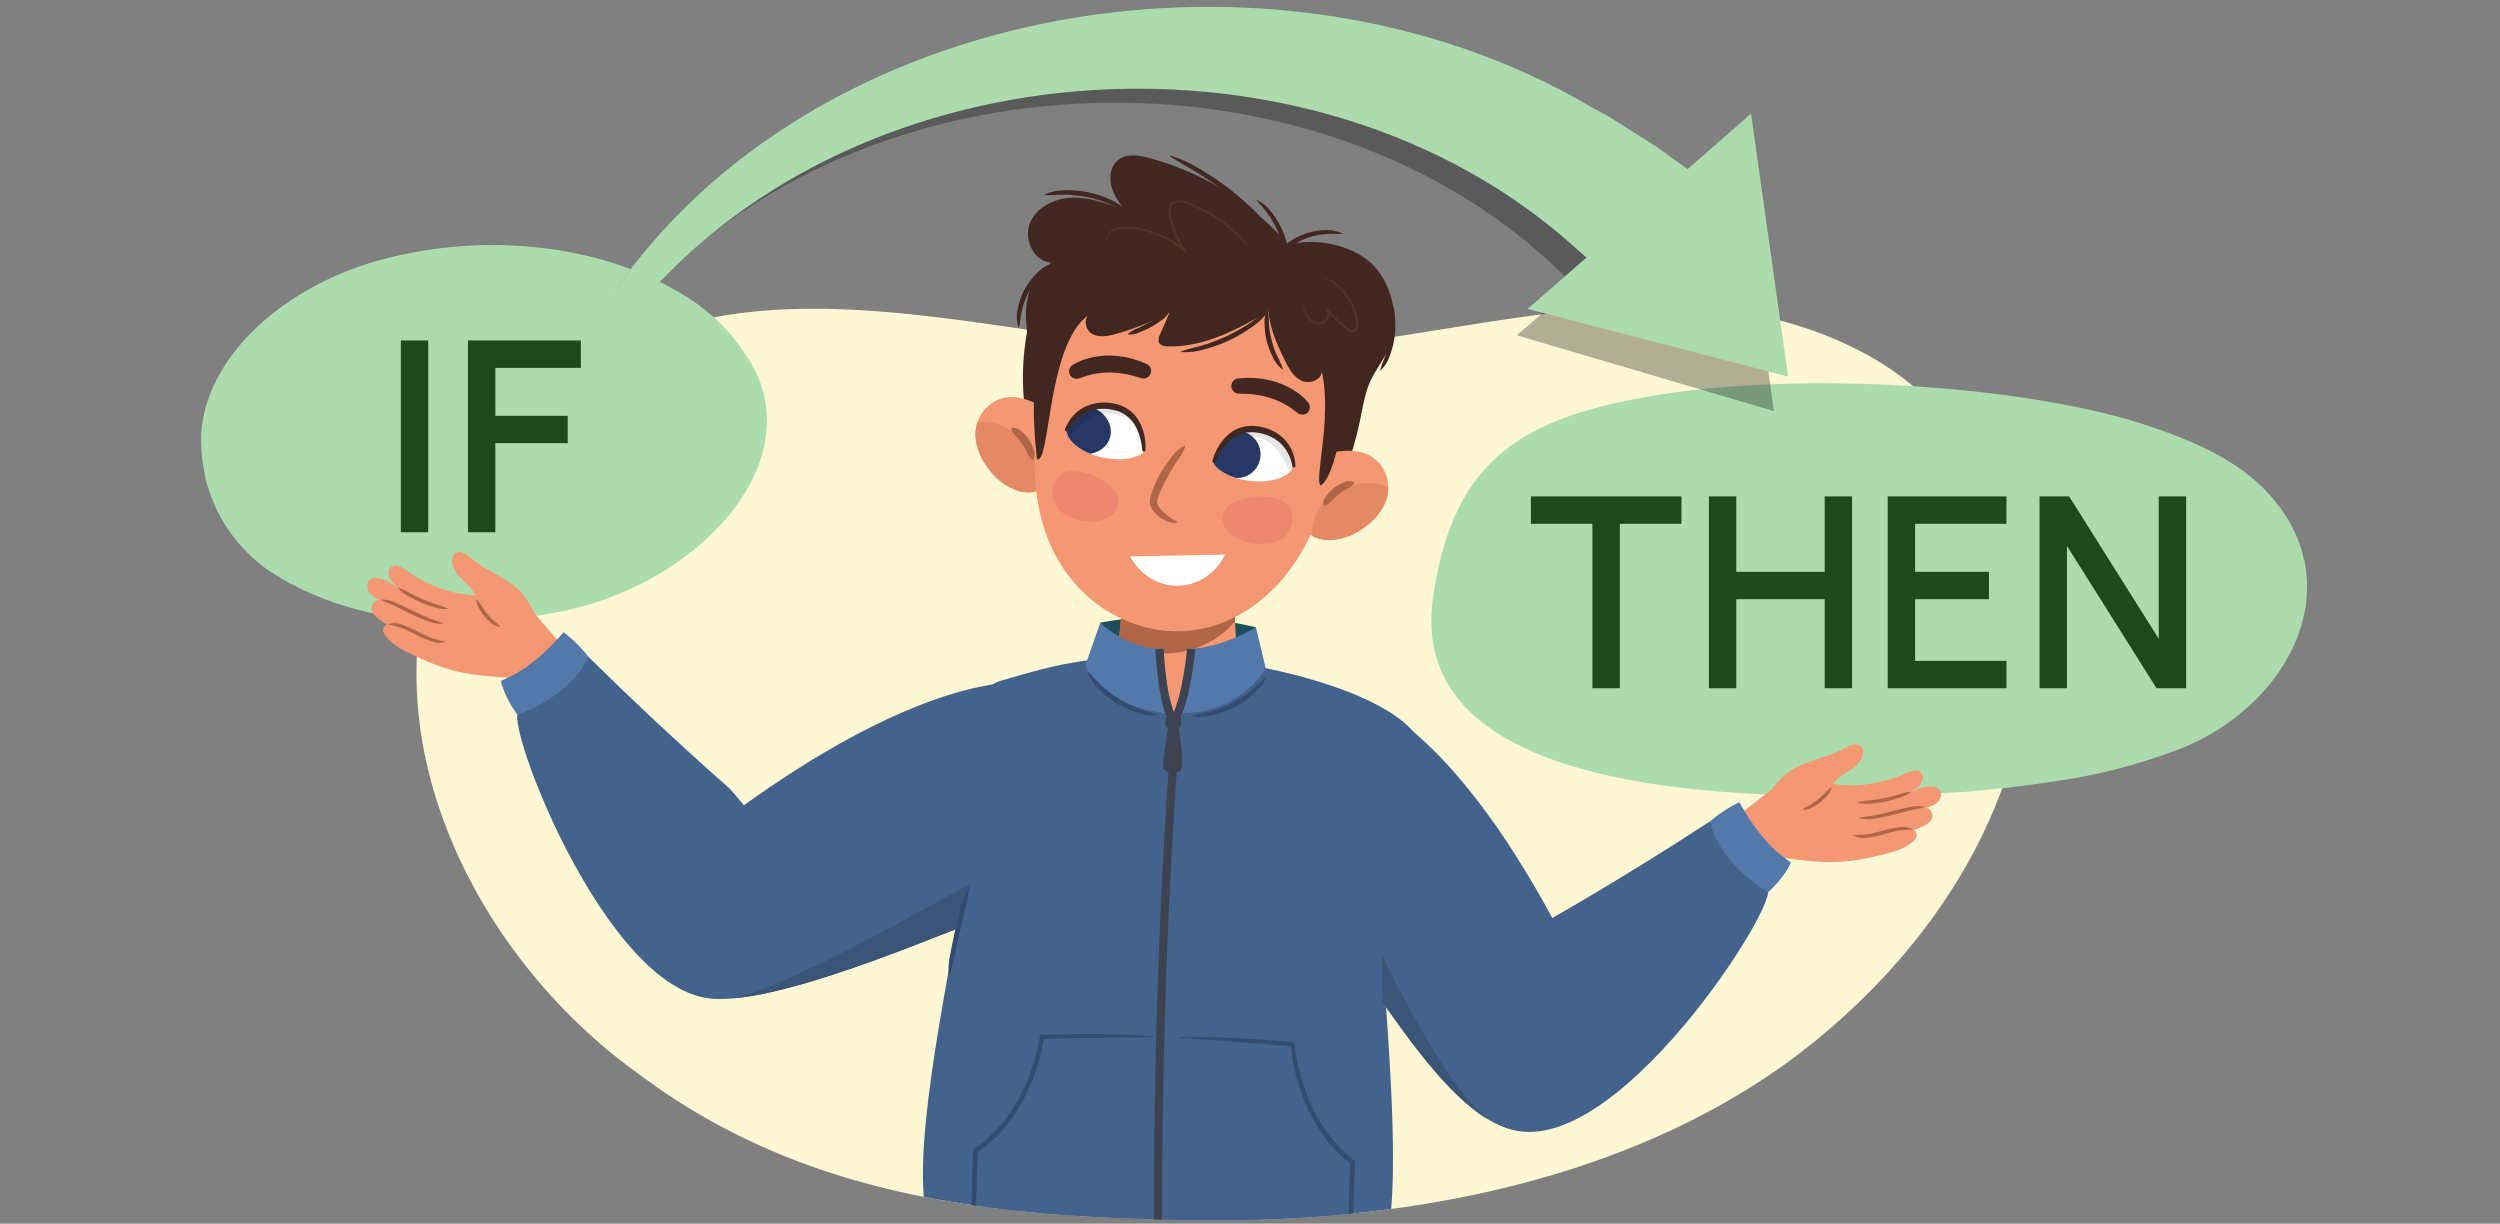 <svg xmlns="http://www.w3.org/2000/svg" xmlns:xlink="http://www.w3.org/1999/xlink" width="760" height="372" viewBox="0 0 760 372"><rect x="0" y="0" width="760" height="372" fill="#808080" stroke="none"/><defs><style>.cls-1,.cls-23{fill:none;}.cls-2{fill:#f49873;}.cls-3{fill:#44638c;}.cls-4{fill:#fff;}.cls-5{fill:#fdf7d4;}.cls-6{fill:#acdcad;}.cls-7{fill:#1e491e;}.cls-8{clip-path:url(#clip-path);}.cls-9{fill:#5379ab;}.cls-10{fill:#b06546;}.cls-11{fill:#1e4e59;}.cls-12{fill:#422720;}.cls-13{clip-path:url(#clip-path-2);}.cls-14{fill:#e38964;}.cls-15{clip-path:url(#clip-path-3);}.cls-16{clip-path:url(#clip-path-4);}.cls-17{clip-path:url(#clip-path-5);}.cls-18{fill:#273766;}.cls-19{opacity:0.1;}.cls-20{clip-path:url(#clip-path-6);}.cls-21{fill:#ed876f;}.cls-22{clip-path:url(#clip-path-7);}.cls-23{stroke:#3c424f;stroke-miterlimit:10;stroke-width:2.501px;}.cls-24{fill:#3c424f;}.cls-25{fill:#314c70;}.cls-26{clip-path:url(#clip-path-8);}.cls-27{fill:#3a5578;}.cls-28{fill:#543229;}.cls-29{clip-path:url(#clip-path-9);}.cls-30{opacity:0.3;}</style><clipPath id="clip-path"><path class="cls-1" d="M612.952,170.437c-3.389-14.972-9.161-27.42-16.746-37.646A90.186,90.186,0,0,0,568.593,108.4C513.255,77.541,431.242,25.412,373.7,29.5c-76.388,6.133-193.144,20.753-258.574,81.371a121.8,121.8,0,0,0-17.9,23.2c-37.7,63.373,43.016,154.033,97.14,192.551a193.042,193.042,0,0,0,24.623,15.707c41.827,22.423,87.27,27.036,131.585,28.351,9.52.324,19.218.432,29.076.195,44.355-1.066,91.963-9.115,133.554-29.771a214.949,214.949,0,0,0,29.918-17.946c39.577-28.921,71.323-72.873,73.849-123.959A134.152,134.152,0,0,0,612.952,170.437Z"/></clipPath><clipPath id="clip-path-2"><path class="cls-2" d="M324.038,133.548c-.513-5.788-5.747-9.773-10.95-11.672a15.5,15.5,0,0,0-6.8-1.139,11.257,11.257,0,0,0-9.4,8.486c-1.219,5.059,1.08,10.35,4.352,14.189a17.843,17.843,0,0,0,8.23,5.784,10.619,10.619,0,0,0,9.638-1.654"/></clipPath><clipPath id="clip-path-3"><path class="cls-3" d="M430.108,223.022c-9.731-12.793-46.869-22.467-72.2-23.217s-35.121,1.635-53.883,7.22c-12.218,3.637-23.985,41.016-12.267,68.748-5.487,33.014-17.561,88.1-7,101.081S410.646,392.883,418.9,383.04s3.27-65.625,1.008-96.287C436.619,262.725,435.7,230.373,430.108,223.022Z"/></clipPath><clipPath id="clip-path-4"><path class="cls-2" d="M374.392,170.6l1.721,30.31c-.273,9.238-33.538,14.527-36.45-.721l2.226-23.87Z"/></clipPath><clipPath id="clip-path-5"><path class="cls-4" d="M368.814,140.259c.292-2.4,4.7-10.389,12.159-9.9,8.208.542,12.566,5.7,12.112,11.343-.207,2.576-5.8,5.408-13.177,4.5C372.7,145.313,368.645,141.654,368.814,140.259Z"/></clipPath><clipPath id="clip-path-6"><path class="cls-4" d="M347.941,136.946c.466-2.373-1.256-11.335-8.5-13.176-7.972-2.026-13.714,1.53-15.029,7.036-.6,2.513,3.838,6.937,11.137,8.357C342.683,140.549,347.67,138.325,347.941,136.946Z"/></clipPath><clipPath id="clip-path-7"><path class="cls-2" d="M394.841,144.785c2.279-5.345,8.491-7.513,14.025-7.708a15.507,15.507,0,0,1,6.814,1.021,11.258,11.258,0,0,1,6.308,10.979c-.408,5.188-4.231,9.507-8.532,12.144a17.832,17.832,0,0,1-9.617,2.951,10.616,10.616,0,0,1-8.651-4.556"/></clipPath><clipPath id="clip-path-8"><path class="cls-3" d="M311.442,207.15c-47.417.948-111.688,58.5-111.688,58.5s-1.432,30.935,12.35,36.876c16.833,7.257,81.354-22.111,82.706-21.452S347.247,206.434,311.442,207.15Z"/></clipPath><clipPath id="clip-path-9"><path class="cls-3" d="M416.663,213.428c41.78,22.441,72.783,102.952,72.783,102.952s-12.816,28.192-27.791,27.2c-18.29-1.208-40.381-39.132-41.885-39.162S385.114,196.481,416.663,213.428Z"/></clipPath></defs><g id="Guides_Delete_Me_" data-name="Guides (Delete Me)"><path class="cls-5" d="M612.952,170.437c-3.389-14.972-9.161-27.42-16.746-37.646A90.186,90.186,0,0,0,568.593,108.4c-55.338-30.857-118.829-6.326-176.369-2.237-76.388,6.132-166.665-41.908-232.095,18.71a121.8,121.8,0,0,0-17.9,23.2c-37.7,63.373-1.984,140.033,52.14,178.551a193.042,193.042,0,0,0,24.623,15.707c41.827,22.423,87.27,27.036,131.585,28.351,9.52.324,19.218.432,29.076.195,44.355-1.066,91.963-9.115,133.554-29.771a214.949,214.949,0,0,0,29.918-17.946c39.577-28.921,71.323-72.873,73.849-123.959A134.152,134.152,0,0,0,612.952,170.437Z"/><path class="cls-6" d="M227.061,108.426c20.618,30.761-14.142,69.627-57.81,77.721-31.98,6.029-63.818,3.222-88.195-13.111-14.395-10.671-20.23-25.624-19.9-40.912,1.394-24.411,26.3-45.8,55.472-53.35,31.936-8.412,67.5-4.376,92.653,11.838A57.271,57.271,0,0,1,227.061,108.426Z"/><path class="cls-6" d="M692.647,153.673c20.59,27.123,2.061,61.047-29.481,73.814a174.02,174.02,0,0,1-36.267,9.7c-9.782,1.532-19.656,2.726-29.535,3.554-57.658,3.179-170.807,4.74-161.711-59.058,5.739-40.256,25.257-53.534,62.3-60.565,47.925-9.1,118.262-3.8,154.072,7.992,13.844,4.56,27.783,10.349,37.334,20.656Q691.146,151.694,692.647,153.673Z"/><path class="cls-7" d="M121.85,103.493h8.33V161.8h-8.33Z"/><path class="cls-7" d="M142.261,103.493h34.321v8.33H150.591V126.4h21.992v8.33H150.591V161.8h-8.33Z"/><path class="cls-7" d="M511.166,159.244H492.423v49.981h-8.33V159.244h-18.7v-8.331h45.775Z"/><path class="cls-7" d="M563.027,150.913v58.312H554.7V182.152H527.832v27.073H519.5V150.913h8.33v22.909H554.7V150.913Z"/><path class="cls-7" d="M573.862,150.913h36.112v8.331H582.193v14.578h22.45v8.33h-22.45V200.9h27.781v8.33H573.862Z"/><path class="cls-7" d="M620.017,150.913h9l27.24,43.276V150.913h8.331v58.312h-9l-27.24-43.275v43.275h-8.33Z"/><g class="cls-8"><path class="cls-9" d="M284.944,370.605l-.449,12.143s11.961,11.076,66.62,12.694,65.959-6.346,65.959-6.346l.689-12.888Z"/><path class="cls-2" d="M189.435,217.831l-26.926-31.363a25.313,25.313,0,0,0-4.306-6.6c-3.994-4.245-10.138-5.925-15.49-10.623-1.448-1.272-4.067-2.288-5.011-.145-1.2,2.735,1.492,5.878,3.07,7.322a15.791,15.791,0,0,1,3.851,4.68c-2.336-.482-8.295-.086-18.2-5.758-1.613-.924-3.459-2.757-5.8-3.4a2.154,2.154,0,0,0-2.467,1.689c-.414,3.036,3.406,5.439,3.406,5.439s-2.5-1.576-3.029-1.935a8.862,8.862,0,0,0-4.471-1.464,2.346,2.346,0,0,0-2.363,2.283c-.232,2.048,1.561,3.367,3.174,4.247.166.09.337.169.5.253a2.444,2.444,0,0,0-1.994,3.82c.842,1.437,2.534,2.479,3.894,3.377.123.081.252.149.376.226a1.785,1.785,0,0,0-.92,2.625c1.934,3.461,6.124,5.3,9.542,6.925,8.892,4.228,14.552,5.574,24.339,6.325,1.244.1,2.488.151,3.735.2.955.035,11.7,20.22,12.5,20.829.883.675,11.22,2.17,11.22,2.17Z"/><path class="cls-10" d="M115.843,182.234a11.085,11.085,0,0,1,4.987,1.255c1.576.663,3.1,1.419,4.621,2.143,1.515.744,3.031,1.47,4.572,2.112s3.11,1.1,4.716,1.723l-.015.137a10.954,10.954,0,0,1-5.065-.923c-1.617-.583-3.165-1.305-4.7-2.031l-4.544-2.235c-1.526-.728-3.048-1.282-4.6-2.045Z"/><path class="cls-10" d="M121.048,178.612a21.328,21.328,0,0,1,3.723,1.783c1.213.619,2.44,1.208,3.7,1.729,1.247.542,2.522,1.019,3.81,1.461a23.089,23.089,0,0,1,3.871,1.434l-.027.135a11.068,11.068,0,0,1-4.141-.609,32.307,32.307,0,0,1-7.7-3.26,10.662,10.662,0,0,1-3.313-2.559Z"/><path class="cls-10" d="M144.926,182.2a11.388,11.388,0,0,1,1.609,2.265,23.909,23.909,0,0,0,1.63,2.177,19.076,19.076,0,0,0,1.855,1.966,25.959,25.959,0,0,1,2.065,1.8l-.051.128a4.205,4.205,0,0,1-2.66-1.16,14.18,14.18,0,0,1-2.077-2.013,16.058,16.058,0,0,1-1.629-2.372,4.769,4.769,0,0,1-.871-2.747Z"/><path class="cls-11" d="M334.477,189.29a105.634,105.634,0,0,1,23.311-1.723,119.132,119.132,0,0,1,24.01,3.124s-7.978,9.585-23.888,9.114S334.477,189.29,334.477,189.29Z"/><path class="cls-12" d="M313.853,135.565A76.646,76.646,0,0,1,319.4,79.8c-5.334-.444-8.352-7.372-6.173-12.26s7.872-7.433,13.224-7.472,10.485,1.948,15.467,3.9c-1.7-2.343-3.431-4.765-4.112-7.576s-.06-6.142,2.257-7.874c2.507-1.875,6.018-1.339,9.048-.549A85.283,85.283,0,0,1,391.692,74.41c8.809-2.352,21.067.319,26.828,7.385a24.4,24.4,0,0,1,2.845,25.718c-1.518,3.034-3.676,5.732-4.99,8.86-1.515,3.6-2.114,7.52-2.914,11.348-3.673,17.577-8.984,24.391-12.652,25.749"/><path class="cls-2" d="M324.038,133.548c-.513-5.788-5.747-9.773-10.95-11.672a15.5,15.5,0,0,0-6.8-1.139,11.257,11.257,0,0,0-9.4,8.486c-1.219,5.059,1.08,10.35,4.352,14.189a17.843,17.843,0,0,0,8.23,5.784,10.619,10.619,0,0,0,9.638-1.654"/><g class="cls-13"><path class="cls-14" d="M297.105,128.406c9.137-1.167,18.568,6.628,18.385,16.637a9.355,9.355,0,0,1-1.233,4.6,7.084,7.084,0,0,1-5.708,5.34c-3.643.456-6.677-2.331-7.184-6.014a9.138,9.138,0,0,0-6.343-7.438C288.751,139.231,291.024,129.183,297.105,128.406Z"/></g><path class="cls-10" d="M313.869,139.723c-1.17-.742-1.278-1.609-1.734-2.431a24.486,24.486,0,0,0-1.414-2.336,22.433,22.433,0,0,0-1.649-2.168,5.32,5.32,0,0,1-1.664-2.463l0-.007a.2.2,0,0,1,.144-.245l.012,0a3.453,3.453,0,0,1,3.018,1.152,11.292,11.292,0,0,1,3.577,5.219c.311,1,.788,2.029,0,3.225a.209.209,0,0,1-.286.061Z"/><path class="cls-3" d="M430.108,223.022c-9.731-12.793-46.869-22.467-72.2-23.217s-35.121,1.635-53.883,7.22c-12.218,3.637-23.985,41.016-12.267,68.748-5.487,33.014-17.561,88.1-7,101.081S410.646,392.883,418.9,383.04s3.27-65.625,1.008-96.287C436.619,262.725,435.7,230.373,430.108,223.022Z"/><g class="cls-15"><path class="cls-2" d="M334.7,199.839s5.688,16.544,22.216,17.033,23.993-17.461,23.993-17.461Z"/></g><path class="cls-2" d="M374.392,170.6l1.721,30.31c-.273,9.238-33.538,14.527-36.45-.721l2.226-23.87Z"/><g class="cls-16"><path class="cls-10" d="M378.585,168.091a5.981,5.981,0,0,0-4.076-.547,4.076,4.076,0,0,0-2.712.27q-7.739,3.578-15.709,6.664a4.537,4.537,0,0,0-2.476-.659c-.527,0-1.051.018-1.577.031-.961-.858-33.031,8.5-27.856,8.259,12.221,18.395,41.319,24.8,55.2,1.407C382.006,179.087,381.958,168.467,378.585,168.091Z"/></g><path class="cls-2" d="M404.825,142.173c-6.8,37.028-31.408,52.7-52.775,49.305s-41.864-23.853-36.7-61.832c4.707-34.607,15.8-61.943,53.219-55.989C403.518,79.218,411.453,106.087,404.825,142.173Z"/><path class="cls-10" d="M360.325,135.69c-.839,2.541-2.479,4.286-3.717,6.4a58.68,58.68,0,0,0-3.424,6.363,22.071,22.071,0,0,0-1.213,3.271,4.2,4.2,0,0,0-.187,1.336,3.554,3.554,0,0,0,.653,1.21,16.8,16.8,0,0,0,2.419,2.4,8.973,8.973,0,0,0,2.958,1.811l.027.3a3.574,3.574,0,0,1-2.041.028,7.809,7.809,0,0,1-1.877-.711,10.275,10.275,0,0,1-3.113-2.52,5.489,5.489,0,0,1-1.14-2.013,5.63,5.63,0,0,1,.068-2.343,19.552,19.552,0,0,1,1.237-3.735,29.631,29.631,0,0,1,1.723-3.419,35.318,35.318,0,0,1,2.046-3.207c1.5-2.022,2.883-4.218,5.359-5.361Z"/><path class="cls-4" d="M343.464,169.15c7.571,12.942,23.307,11,28.974-.563Z"/><path class="cls-12" d="M376.413,115.062c.938-.077,1.879-.164,2.826-.187.95.024,1.9-.008,2.853.111l1.428.139,1.417.262a27.843,27.843,0,0,1,2.8.7,24.868,24.868,0,0,1,5.3,2.377,24.092,24.092,0,0,1,2.4,1.68c.382.317.753.634,1.115.988a12.419,12.419,0,0,1,1.114,1.183,2.275,2.275,0,0,1-2.975,3.376l-.5-.327c-.056-.036-.221-.186-.353-.288s-.28-.231-.431-.345c-.287-.234-.617-.445-.924-.67a19.285,19.285,0,0,0-1.988-1.21,24.333,24.333,0,0,0-4.305-1.859,26.488,26.488,0,0,0-4.63-1.023c-.784-.152-1.592-.139-2.391-.227-.8-.054-1.615-.023-2.428-.064l-.246-.012a2.307,2.307,0,0,1-.073-4.6Z"/><path class="cls-4" d="M368.814,140.259c.292-2.4,4.7-10.389,12.159-9.9,8.208.542,12.566,5.7,12.112,11.343-.207,2.576-5.8,5.408-13.177,4.5C372.7,145.313,368.645,141.654,368.814,140.259Z"/><g class="cls-17"><path class="cls-18" d="M383.2,137.841a7.164,7.164,0,0,1-6.85,7.466c-3.954.17-7.814-2.962-7.984-6.915s3.414-7.23,7.368-7.4A7.165,7.165,0,0,1,383.2,137.841Z"/><path class="cls-19" d="M394.808,140.029a27.88,27.88,0,0,0-2.177-3.074c-.033-.049-.061-.1-.095-.149A19.212,19.212,0,0,0,387,131.467a18.517,18.517,0,0,0-13.332-1.629c-.7.22-.369,1.218.293,1.193a.208.208,0,0,0,.025,0c-.042.03-.085.054-.126.085-.588.436-5.254,4.793-4.607,4.6,1.894-.568,5.705-4.686,13.419-2.674s9.719,13.047,10.483,12.847c.49-.129,2.36-.619,2.595-1.106a1.613,1.613,0,0,0,.515-1.148A6.946,6.946,0,0,0,394.808,140.029Z"/></g><path class="cls-12" d="M368.6,140.082a16.119,16.119,0,0,1,4.565-7.76,10.776,10.776,0,0,1,4.063-2.363,11.37,11.37,0,0,1,4.7-.394,13.813,13.813,0,0,1,8.323,3.773,12.381,12.381,0,0,1,2.581,3.839,12.884,12.884,0,0,1,.976,4.441.481.481,0,0,1-.956.093,12.429,12.429,0,0,0-3.78-7.137,13.054,13.054,0,0,0-7.372-3.084,9.548,9.548,0,0,0-7.417,2.134,13.78,13.78,0,0,0-2.751,3.05,19.336,19.336,0,0,0-2.013,3.682l-.015.037a.48.48,0,0,1-.905-.311Z"/><path class="cls-12" d="M346.785,114.925c-.786-.213-1.548-.493-2.328-.691-.787-.164-1.552-.426-2.345-.525a26.6,26.6,0,0,0-4.719-.461,24.351,24.351,0,0,0-4.669.436,19.123,19.123,0,0,0-2.265.534c-.361.119-.74.217-1.086.351-.179.062-.353.126-.517.195s-.36.148-.424.165l-.579.153a2.275,2.275,0,0,1-1.786-4.13,12.5,12.5,0,0,1,1.425-.781c.454-.224.906-.41,1.366-.593a24.215,24.215,0,0,1,2.8-.855,24.859,24.859,0,0,1,5.77-.621,27.954,27.954,0,0,1,2.882.2l1.428.19,1.4.31c.941.181,1.837.507,2.747.778.893.315,1.761.689,2.629,1.052a2.308,2.308,0,0,1-1.5,4.356Z"/><path class="cls-4" d="M347.941,136.946c.466-2.373-1.256-11.335-8.5-13.176-7.972-2.026-13.714,1.53-15.029,7.036-.6,2.513,3.838,6.937,11.137,8.357C342.683,140.549,347.67,138.325,347.941,136.946Z"/><g class="cls-20"><path class="cls-18" d="M323.366,128.345a7.165,7.165,0,0,0,4.2,9.22c3.706,1.386,8.347-.4,9.733-4.1s-1.008-7.933-4.715-9.318A7.164,7.164,0,0,0,323.366,128.345Z"/><path class="cls-19" d="M323.3,128.679a28.041,28.041,0,0,1,3.021-2.249c.047-.036.09-.077.137-.112a19.21,19.21,0,0,1,6.914-3.364,18.523,18.523,0,0,1,13.181,2.579c.6.427-.026,1.273-.648,1.044l-.023-.007c.03.041.064.077.094.119.423.6,3.511,6.184,2.956,5.8-1.625-1.126-3.974-6.222-11.932-6.7s-13.281,9.4-13.945,8.969c-.426-.274-2.053-1.318-2.126-1.854a1.617,1.617,0,0,1-.134-1.252A6.952,6.952,0,0,1,323.3,128.679Z"/></g><path class="cls-12" d="M347.242,136.821a19.314,19.314,0,0,0-.773-4.125,13.786,13.786,0,0,0-1.672-3.752,9.548,9.548,0,0,0-6.391-4.325,13.058,13.058,0,0,0-7.965.649,12.427,12.427,0,0,0-5.8,5.617.481.481,0,0,1-.88-.385,12.862,12.862,0,0,1,2.3-3.921,12.385,12.385,0,0,1,3.643-2.851,13.82,13.82,0,0,1,9.082-1.01,11.373,11.373,0,0,1,4.347,1.83,10.772,10.772,0,0,1,3.132,3.5,16.1,16.1,0,0,1,1.938,8.792.48.48,0,0,1-.957.015Z"/><path class="cls-21" d="M389.528,152.115a18.553,18.553,0,0,0-10.608-.648,13.88,13.88,0,0,0-5.366,2.288,5.145,5.145,0,0,0-1.059,6.693c2.756,4.683,11.351,5.976,15.875,4.057C393.262,162.43,394.822,154.457,389.528,152.115Z"/><path class="cls-2" d="M394.841,144.785c2.279-5.345,8.491-7.513,14.025-7.708a15.507,15.507,0,0,1,6.814,1.021,11.258,11.258,0,0,1,6.308,10.979c-.408,5.188-4.231,9.507-8.532,12.144a17.832,17.832,0,0,1-9.617,2.951,10.616,10.616,0,0,1-8.651-4.556"/><g class="cls-22"><path class="cls-14" d="M422.042,148.236c-8.327-3.94-19.708.552-22.632,10.126a9.348,9.348,0,0,0-.253,4.758,7.081,7.081,0,0,0,3.773,6.844c3.324,1.563,7.071-.148,8.694-3.494a9.139,9.139,0,0,1,8.334-5.108C426.634,161.115,427.584,150.857,422.042,148.236Z"/></g><path class="cls-10" d="M402.338,153.661c-.375-1.38.4-2.213,1-3.066a11.305,11.305,0,0,1,5.018-3.854,3.451,3.451,0,0,1,3.226-.161.2.2,0,0,1,.077.274l-.006.01,0,.006a5.324,5.324,0,0,1-2.345,1.827,22.389,22.389,0,0,0-2.239,1.551A24.468,24.468,0,0,0,405,152.031c-.689.641-1.06,1.431-2.4,1.775l-.007,0A.21.21,0,0,1,402.338,153.661Z"/><path class="cls-21" d="M325.061,143.243a17.433,17.433,0,0,1,9.956,2.616,13.4,13.4,0,0,1,4.238,3.812,5.272,5.272,0,0,1-1.065,6.692c-3.962,3.616-12.263,2.228-15.839-.977C318.483,151.921,319.477,143.858,325.061,143.243Z"/><path class="cls-12" d="M315.271,139.6c4.162,1.4,2.987-36.368,16.349-44.239-2.362.908-1.885,4.8.3,6.084s4.941.743,7.377.055a84.147,84.147,0,0,0,16.247-6.482l-2.915,6.727a3.033,3.033,0,0,0-.328,2.316c.425,1,1.731,1.227,2.821,1.249,12.089.246,23.165-6.236,33.5-12.509,0,0,10.713-8.074,7.163-11.885-6.862-7.367-32.073-12.822-46.024-11.486C328.592,71.458,309.732,93.944,315.271,139.6Z"/><path class="cls-12" d="M385.553,92.072c-.274,6.152,2.351,12.028,5.079,17.549,1.183,2.393,2.555,4.932,4.963,6.085s6.036-.059,6.229-2.721c3.238,14.357-2.493,33.153-.306,34.611,5.807-3.377,10.248-38.593,7.913-45.608-1.027-3.083-8.241-17.237-12.627-19.6C391.211,79.377,388.112,88.813,385.553,92.072Z"/><path class="cls-12" d="M312.388,107.351c.235-6.9-1.2-10.742-.074-16.259s3.28-9.9,9.81-11.294Z"/><path class="cls-9" d="M334.477,189.29l-4.572,13.1s6.8,13.88,27.015,14.478a66.812,66.812,0,0,1-3.2-19.541C342.178,197.145,334.477,189.29,334.477,189.29Z"/><path class="cls-9" d="M381.8,190.691s-10.574,6.524-20.919,6.584c-.557,13.933-3.959,19.6-3.959,19.6,20.216.6,27.851-13.75,27.851-13.75Z"/><path class="cls-23" d="M362.129,197.312s-1.318,14.569-4.764,20.888"/><path class="cls-23" d="M352.468,197.294s.8,16.258,3.853,20.875"/><path class="cls-24" d="M356.035,217.043l1.524.045a1.525,1.525,0,0,1,1.474,1.4l.116,1.376a1.525,1.525,0,0,1-1.564,1.652l-1.916-.057a1.525,1.525,0,0,1-1.449-1.826l.276-1.364A1.524,1.524,0,0,1,356.035,217.043Z"/><path class="cls-3" d="M356.158,376.634c15.173,1.319,54.372-2.386,54.372-2.386l.62-20.944c-16.718-12.724-18.182-35.826-18.182-35.826s-15.775-1.556-34.457-2.109l-7.706-.228c-17.748-.526-34.034.081-34.034.081S313.943,338.2,296.5,349.91l-.62,20.945s32.758,4.562,52.721,5.587Z"/><path class="cls-24" d="M355.463,219.732s-2.486,12.516-1.683,14,4.531,1.348,5.187.39c1.384-2.026-.961-14.553-.961-14.553Z"/><path class="cls-25" d="M362.62,217.593c2.1-.716,4.162-.959,6.186-1.585a33.788,33.788,0,0,0,11.1-5.813c1.655-1.319,3.069-2.842,4.819-4.19l.146.111a14.367,14.367,0,0,1-4.106,5.108,28,28,0,0,1-11.6,6.088,13.981,13.981,0,0,1-6.538.465Z"/><path class="cls-25" d="M351.994,217.462a13.751,13.751,0,0,1-6.451-.855,27.668,27.668,0,0,1-11.107-6.77,14.25,14.25,0,0,1-3.737-5.325l.153-.1c1.651,1.444,2.954,3.044,4.508,4.456a33.371,33.371,0,0,0,10.625,6.462c1.965.746,3.993,1.112,6.029,1.951Z"/><path class="cls-23" d="M357.036,227.206s-5.874,69.815-4.888,161.628l-.27,6.623"/><path class="cls-25" d="M358.514,315.277c2.88-.045,5.762-.054,8.641.022q4.32.072,8.635.305c5.756.269,11.5.7,17.243,1.223l.537.049.051.56a56.731,56.731,0,0,0,1.907,9.988,57.885,57.885,0,0,0,3.581,9.534,46.721,46.721,0,0,0,5.328,8.632,40.068,40.068,0,0,0,7.168,7.116l.308.239-.012.381-.673,20.943-.021.633-.626.043q-13.521.924-27.053,1.452c-4.513.168-9.032.233-13.55.229a118.734,118.734,0,0,1-13.54-.729l.016-.183c4.506.148,9.01.058,13.514-.082,4.5-.111,9.006-.29,13.51-.5q13.507-.577,27-1.585l-.646.676.567-20.946.3.619a40.51,40.51,0,0,1-7.413-7.411,48.111,48.111,0,0,1-5.447-8.922,59.4,59.4,0,0,1-3.618-9.78,57.949,57.949,0,0,1-1.9-10.269l.588.609c-5.712-.555-11.451-.968-17.182-1.406l-17.213-1.262Z"/><path class="cls-25" d="M350.8,315.232l-17.013.274c-5.666.083-11.338.163-16.994.369l.625-.573a57.931,57.931,0,0,1-2.506,10.138,59.254,59.254,0,0,1-4.19,9.549,48.153,48.153,0,0,1-5.965,8.585,40.594,40.594,0,0,1-7.838,6.96l.332-.6-.673,20.943-.6-.712q13.116,1.824,26.285,3.327c4.387.5,8.773,1.021,13.164,1.473,4.389.491,8.781.941,13.18,1.388l-.009.183c-4.427-.025-8.847-.282-13.261-.581q-6.617-.509-13.213-1.21-13.191-1.432-26.339-3.2l-.619-.083.017-.629.567-20.946.01-.381.322-.221a40.025,40.025,0,0,0,7.576-6.679,46.689,46.689,0,0,0,5.83-8.3A57.969,57.969,0,0,0,313.628,325a56.867,56.867,0,0,0,2.494-9.857l.084-.557.541-.016c5.684-.17,11.358-.263,17.039-.214q4.258.034,8.516.212c2.838.09,5.674.268,8.506.482Z"/><path class="cls-3" d="M311.442,207.15c-47.417.948-111.688,58.5-111.688,58.5s-1.432,30.935,12.35,36.876c16.833,7.257,81.354-22.111,82.706-21.452S347.247,206.434,311.442,207.15Z"/><g class="cls-26"><path class="cls-27" d="M295,268.5s-57.752,33.378-74.053,35.466,5.667,8.728,5.667,8.728l61.465-24.133Z"/></g><path class="cls-3" d="M221.659,239.558s-19.653-17-42.765-39.891c-4.35,1.48-18.765,11.187-21.625,17.6-1.511,10.434,36.623,105.289,71.666,82.965C260.387,280.2,221.659,239.558,221.659,239.558Z"/><path class="cls-9" d="M152.3,207c3.458-1.659,9.349-3.709,19.028-14.811a42.975,42.975,0,0,1,7.563,7.477c-5.686,12.5-21.625,17.6-21.625,17.6S153.344,212.063,152.3,207Z"/><path class="cls-25" d="M288.421,296.4a21.56,21.56,0,0,1,.561-6.8c.391-2.233.864-4.448,1.351-6.659.518-2.2,1.057-4.4,1.673-6.585a23.588,23.588,0,0,1,2.407-6.381l.174.058a40.515,40.515,0,0,1-1.283,6.655l-1.5,6.588-1.494,6.589a41.014,41.014,0,0,1-1.705,6.554Z"/><path class="cls-28" d="M380.463,76.227a49.763,49.763,0,0,0-8.072-7.829,41.958,41.958,0,0,0-9.7-5.616c-1.717-.653-3.536-1.559-5.234-1.182a2.041,2.041,0,0,0-1.542,1.714,6.883,6.883,0,0,0,.215,2.668,29.379,29.379,0,0,0,4.4,10.214.331.331,0,0,1-.5.433A27.5,27.5,0,0,0,354.2,72.6a28.006,28.006,0,0,0-6.682-2.409A30,30,0,0,0,344,69.639a16.936,16.936,0,0,0-3.536-.032,4.78,4.78,0,0,0-3.077,1.4,2.977,2.977,0,0,0-.673,3.214.042.042,0,0,1-.02.057.044.044,0,0,1-.056-.017,3.145,3.145,0,0,1,.5-3.468,5.122,5.122,0,0,1,3.262-1.66,17.4,17.4,0,0,1,3.649-.042,25.842,25.842,0,0,1,3.6.521,28.636,28.636,0,0,1,6.84,2.429,28.167,28.167,0,0,1,6,4.1l-.495.433a29.289,29.289,0,0,1-4.524-10.443,7.5,7.5,0,0,1-.205-2.938,2.906,2.906,0,0,1,.675-1.427,2.728,2.728,0,0,1,1.368-.8,5.776,5.776,0,0,1,2.964.225c.925.3,1.8.636,2.678,1.011a42.533,42.533,0,0,1,9.809,5.744,37.681,37.681,0,0,1,7.785,8.238.043.043,0,0,1-.069.051Z"/><path class="cls-28" d="M402.126,84.163a14.568,14.568,0,0,1,6.639,4.39,17.117,17.117,0,0,1,3.708,7.118,15.709,15.709,0,0,1,.343,2,4.683,4.683,0,0,1-.109,2.113,1.874,1.874,0,0,1-.688.971,1.636,1.636,0,0,1-1.2.264,4.1,4.1,0,0,1-1.88-1.036,53.041,53.041,0,0,1-5.776-5.53l.475-.421a2.363,2.363,0,0,1,.485,1.97,3.242,3.242,0,0,1-.944,1.74,3.361,3.361,0,0,1-3.725.449,5.525,5.525,0,0,1-2.653-2.626,14.283,14.283,0,0,1-1.138-3.488.043.043,0,0,1,.033-.051.042.042,0,0,1,.049.027,20.287,20.287,0,0,0,1.43,3.3,5.3,5.3,0,0,0,2.5,2.31,2.8,2.8,0,0,0,3.079-.363,2.165,2.165,0,0,0,.4-2.856.318.318,0,0,1,.471-.426l0,0a52.532,52.532,0,0,0,5.745,5.417,3.719,3.719,0,0,0,1.547.889,1,1,0,0,0,1.134-.77,4.053,4.053,0,0,0,.09-1.824,14.855,14.855,0,0,0-.313-1.918,16.5,16.5,0,0,0-3.521-6.883,18.662,18.662,0,0,0-6.224-4.7.043.043,0,0,1,.03-.08Z"/><path class="cls-12" d="M342.444,64.346c-2.12-.734-3.918-1.831-5.916-2.611A36.348,36.348,0,0,0,324.075,59.2c-2.142-.046-4.235.211-6.466.1a.094.094,0,0,1-.091-.1.1.1,0,0,1,.052-.08,15.018,15.018,0,0,1,6.5-1.265,29.729,29.729,0,0,1,12.984,2.629,14.6,14.6,0,0,1,5.492,3.707.094.094,0,0,1-.013.134A.1.1,0,0,1,342.444,64.346Z"/><path class="cls-12" d="M422.413,90.775a10.828,10.828,0,0,1,1.664,5.484,26.072,26.072,0,0,1-1.395,11.355,11.131,11.131,0,0,1-2.93,4.923.1.1,0,0,1-.135-.01.1.1,0,0,1-.02-.089c.515-1.867,1.28-3.481,1.812-5.243a33.377,33.377,0,0,0,1.318-10.835c-.076-1.842-.481-3.579-.488-5.526a.1.1,0,0,1,.1-.1A.1.1,0,0,1,422.413,90.775Z"/><path class="cls-12" d="M408.005,71.141c-1.567-.051-3.069-.075-4.568,0a20.448,20.448,0,0,0-4.426.675,19.164,19.164,0,0,0-7.781,4.2l-1.01.914-.232-1.342a25.079,25.079,0,0,0-2.834-7.858,29.365,29.365,0,0,0-2.343-3.5c-.855-1.118-1.755-2.206-2.719-3.3a.093.093,0,0,1,.007-.132.094.094,0,0,1,.106-.013,13,13,0,0,1,3.476,2.709,21.864,21.864,0,0,1,2.624,3.566,24.521,24.521,0,0,1,3.161,8.269l-1.241-.428a19.705,19.705,0,0,1,13.195-4.954,11.614,11.614,0,0,1,4.628,1.01.093.093,0,0,1-.043.178Z"/><path class="cls-12" d="M385.266,69.159c-2.523-1.856-4.616-4.068-6.938-6.068s-4.69-3.924-7.163-5.72c-2.454-1.82-5-3.515-7.605-5.118s-5.327-2.98-7.875-4.789a.094.094,0,0,1,.077-.167,34.791,34.791,0,0,1,8.48,3.8,79.981,79.981,0,0,1,14.99,10.986,33.59,33.59,0,0,1,6.17,6.95.094.094,0,0,1-.032.128A.1.1,0,0,1,385.266,69.159Z"/><path class="cls-12" d="M320.45,80.108c-1.411,1.446-2.943,2.489-4.243,3.886A22.821,22.821,0,0,0,310.8,93.8c-.47,1.846-.586,3.7-1.009,5.665a.1.1,0,0,1-.113.074.1.1,0,0,1-.07-.06,10.8,10.8,0,0,1-.114-5.978,20.04,20.04,0,0,1,5.756-10.464,10.534,10.534,0,0,1,5.117-3.094.1.1,0,0,1,.112.077A.1.1,0,0,1,320.45,80.108Z"/><path class="cls-12" d="M385.652,94.555a20.027,20.027,0,0,1-5.5,5.141,42.736,42.736,0,0,1-13.633,6.386,20.625,20.625,0,0,1-7.467.947.094.094,0,0,1-.084-.1.1.1,0,0,1,.061-.079c2.383-.869,4.771-1.32,7.117-2.052a52.325,52.325,0,0,0,6.833-2.666,52.86,52.86,0,0,0,6.415-3.554c2.073-1.324,3.911-2.912,6.132-4.154a.094.094,0,0,1,.129.036A.1.1,0,0,1,385.652,94.555Z"/><path class="cls-12" d="M385.411,94.12a33.636,33.636,0,0,1,.384,4.737,28.106,28.106,0,0,0,.789,4.588,27.8,27.8,0,0,0,1.5,4.409,38.865,38.865,0,0,1,1.938,4.339.1.1,0,0,1-.064.122.1.1,0,0,1-.083-.012,9.606,9.606,0,0,1-3-3.875,22.032,22.032,0,0,1-2.429-9.494,9.289,9.289,0,0,1,.785-4.84.1.1,0,0,1,.182.026Z"/><path class="cls-12" d="M355.392,94.9a6.748,6.748,0,0,1-2.526,2.622,27.706,27.706,0,0,1-3.058,1.949,28.259,28.259,0,0,1-3.3,1.5,7.079,7.079,0,0,1-3.571.7.1.1,0,0,1-.087-.115.107.107,0,0,1,.032-.06,10.773,10.773,0,0,1,3.1-1.761c1.05-.506,2.091-1.023,3.1-1.593,1.028-.543,2.026-1.14,3.021-1.746a10.01,10.01,0,0,1,3.167-1.642.1.1,0,0,1,.123.079A.1.1,0,0,1,355.392,94.9Z"/><path class="cls-10" d="M118.05,189.655a7.275,7.275,0,0,1,4.678.4,34.125,34.125,0,0,1,4.259,1.9,43.026,43.026,0,0,0,4.1,1.94,29.213,29.213,0,0,0,4.336,1.151l.009.137a7.321,7.321,0,0,1-4.684-.341,32.613,32.613,0,0,1-4.27-1.879c-1.363-.7-2.71-1.4-4.1-1.951a34.861,34.861,0,0,0-4.323-1.213Z"/><path class="cls-2" d="M514.785,278.538s10.426.609,11.427.125c.9-.437,15.478-18.056,16.421-17.9,1.231.206,2.46.4,3.7.557,9.738,1.228,15.554,1.045,25.113-1.314,3.675-.906,8.148-1.867,10.737-4.87a1.785,1.785,0,0,0-.375-2.756c.137-.051.277-.091.414-.146,1.512-.607,3.379-1.288,4.493-2.527a2.444,2.444,0,0,0-1.188-4.142c.182-.049.365-.092.545-.147,1.758-.538,3.778-1.471,3.962-3.524a2.345,2.345,0,0,0-1.858-2.71,8.865,8.865,0,0,0-4.673.536c-.589.247-3.356,1.289-3.356,1.289s4.225-1.588,4.428-4.645a2.154,2.154,0,0,0-2.078-2.15c-2.425.164-4.6,1.589-6.366,2.171-10.841,3.57-16.6,1.987-18.985,1.99a15.8,15.8,0,0,1,4.712-3.812c1.836-1.1,5.108-3.637,4.476-6.558-.5-2.288-3.264-1.818-4.938-.863-6.186,3.529-12.541,3.943-17.307,7.3a25.338,25.338,0,0,0-5.541,5.6l-32.67,25.324Z"/><path class="cls-10" d="M585.109,245.394c-1.669.437-3.271.674-4.911,1.082l-4.9,1.277c-1.649.4-3.311.8-5.012,1.047a10.951,10.951,0,0,1-5.146-.112l.012-.137c1.7-.288,3.315-.43,4.966-.742s3.269-.727,4.9-1.152c1.64-.4,3.281-.839,4.958-1.172a11.071,11.071,0,0,1,5.137-.229Z"/><path class="cls-10" d="M580.795,240.79a10.626,10.626,0,0,1-3.759,1.843,32.334,32.334,0,0,1-8.194,1.65,11.066,11.066,0,0,1-4.179-.235v-.137a23.026,23.026,0,0,1,4.08-.628c1.351-.175,2.695-.387,4.026-.668,1.335-.258,2.655-.589,3.967-.952a21.292,21.292,0,0,1,4.006-1Z"/><path class="cls-10" d="M556.747,239.455a4.762,4.762,0,0,1-1.4,2.516,16.029,16.029,0,0,1-2.071,2,14.169,14.169,0,0,1-2.439,1.555,4.2,4.2,0,0,1-2.839.6l-.024-.135a25.8,25.8,0,0,1,2.385-1.353,19.062,19.062,0,0,0,2.212-1.554,23.963,23.963,0,0,0,2.033-1.805,11.376,11.376,0,0,1,2.031-1.9Z"/><path class="cls-3" d="M416.663,213.428c41.78,22.441,72.783,102.952,72.783,102.952s-12.816,28.192-27.791,27.2c-18.29-1.208-40.381-39.132-41.885-39.162S385.114,196.481,416.663,213.428Z"/><g class="cls-29"><path class="cls-27" d="M420.013,290.172s19.553,41.381,33.114,50.664-9.02,5.19-9.02,5.19l-23.718-39.457Z"/></g><path class="cls-3" d="M469.949,280.187s22.664-12.711,49.9-30.5c3.964,2.323,16.139,14.724,17.654,21.581-.613,10.524-57,95.8-86.852,66.9C423.857,312.231,469.949,280.187,469.949,280.187Z"/><path class="cls-9" d="M544.427,262.205c-3.055-2.319-8.415-5.509-15.67-18.327a42.994,42.994,0,0,0-8.909,5.808c3.063,13.383,17.654,21.581,17.654,21.581S542.391,266.956,544.427,262.205Z"/><path class="cls-10" d="M581.43,252.217a34.777,34.777,0,0,0-4.479.321c-1.469.264-2.928.674-4.4,1.09a32.621,32.621,0,0,1-4.56.984,7.316,7.316,0,0,1-4.657-.6l.036-.133a29.036,29.036,0,0,0,4.478-.258,43.021,43.021,0,0,0,4.4-1.078,34.081,34.081,0,0,1,4.553-1,7.28,7.28,0,0,1,4.663.549Z"/></g><g class="cls-30"><path d="M194.079,92.1c67.832-77.327,206.08-81.667,280.509-9.194l7.207,6.733L485.382,93l3.4,3.58,6.793,7.119,31.38-28.065-8.835-7.6-4.414-3.783c-1.53-1.21-3.1-2.387-4.643-3.579l-9.308-7.086-9.747-6.591-2.434-1.638-1.217-.818c-91.617-63.118-237.4-46.927-300.2,44.94Z"/><path d="M461.1,101.928s16.79-14.376,33.577-28.753l33.572-28.754,11,80.564-39.074-11.528Z"/></g><path class="cls-6" d="M194.064,92.963c68.1-80.445,205.5-88.285,283.975-18.419l7.307,6.488,3.637,3.239,3.447,3.463,6.889,6.886,31.738-28.931L522.1,58.381l-4.476-3.634c-1.551-1.159-3.139-2.284-4.707-3.424l-9.436-6.776L493.6,38.278l-2.467-1.558-1.233-.777-1.286-.716-5.148-2.845c-95.589-56.16-236-32.628-297.316,57.094Z"/><path class="cls-6" d="M464.408,93.91s16.983-14.84,33.961-29.683l33.956-29.684,11.259,79.947L504,104.2Z"/></g></svg>